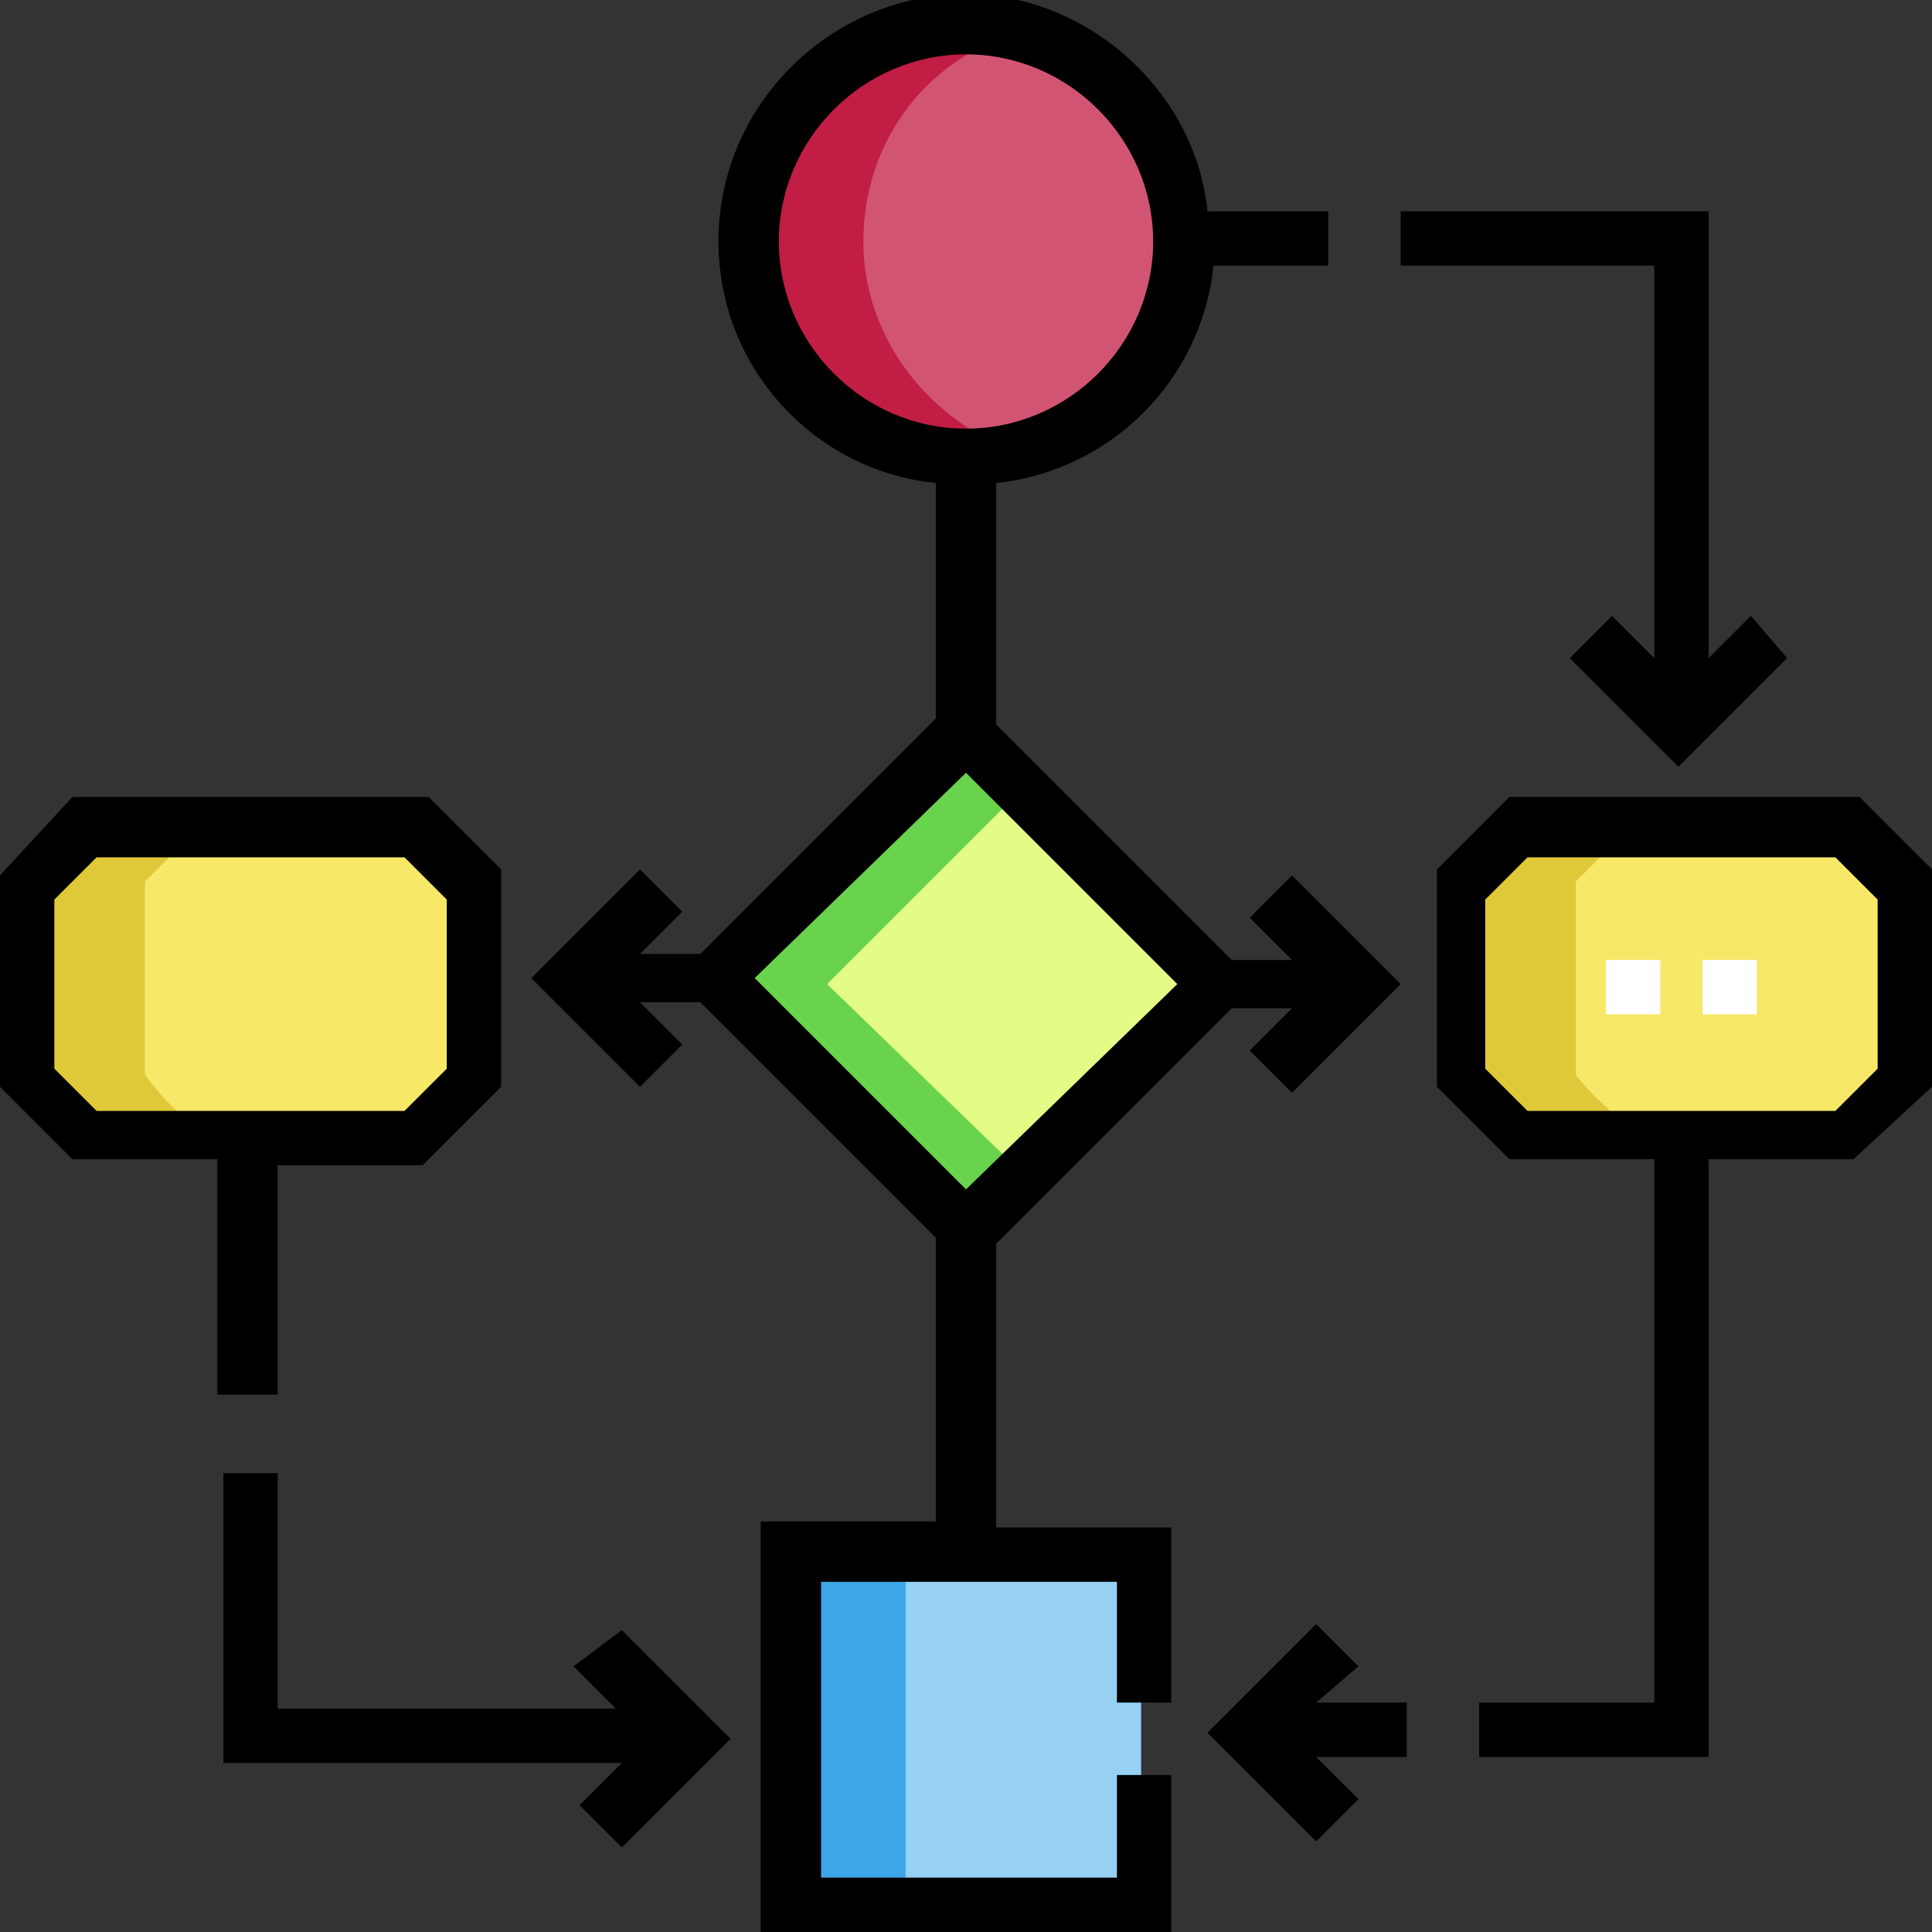 <?xml version="1.0" encoding="utf-8"?>
<!-- Generator: Adobe Illustrator 24.1.2, SVG Export Plug-In . SVG Version: 6.00 Build 0)  -->
<svg version="1.1" id="Layer_1" xmlns="http://www.w3.org/2000/svg" xmlns:xlink="http://www.w3.org/1999/xlink" x="0px" y="0px"
	 viewBox="0 0 32 32" style="enable-background:new 0 0 32 32;" xml:space="preserve">
<rect x="0" y="0" width="32" height="32" fill="#333333" stroke="none"/>
<style type="text/css">
	.st0{fill:#E2FC85;}
	.st1{fill:#96D1F3;}
	.st2{fill:#D15573;}
	.st3{fill:#F8E868;}
	.st4{fill:#6AD34D;}
	.st5{fill:#3CA6E6;}
	.st6{fill:#C21D44;}
	.st7{fill:#E0C938;}
	.st8{fill:#FFFFFF;}
</style>
<g>
	<path class="st0" d="M20.1,16.3L16,20.4l-4.1-4.1l4.1-4.1L20.1,16.3z"/>
	<path class="st1" d="M18.9,25.8v5.9h-5.9v-5.9H18.9z"/>
	<path class="st2" d="M19.6,4c0,2-1.6,3.6-3.6,3.6S12.4,5.9,12.4,4S14,0.4,16,0.4S19.6,2,19.6,4z"/>
	<path class="st3" d="M25.1,18.8h5.4c0.4-0.4,0.6-0.6,0.9-0.9v-3.2c-0.4-0.4-0.6-0.6-0.9-0.9h-5.4c-0.4,0.4-0.6,0.6-0.9,0.9v3.2
		C24.6,18.2,24.8,18.4,25.1,18.8z"/>
	<path class="st3" d="M6.9,18.8H1.4c-0.4-0.4-0.6-0.6-0.9-0.9v-3.2c0.4-0.4,0.6-0.6,0.9-0.9h5.4c0.4,0.4,0.6,0.6,0.9,0.9v3.2
		C7.4,18.2,7.2,18.4,6.9,18.8z"/>
	<path class="st4" d="M13.7,16.3l3.2-3.2L16,12.1l-4.1,4.1l4.1,4.1l0.9-0.9L13.7,16.3z"/>
	<path class="st5" d="M13.1,25.8H15v5.9h-1.9V25.8z"/>
	<path class="st6" d="M14.3,4c0-1.7,1.1-3.1,2.7-3.5c-0.3-0.1-0.6-0.1-0.9-0.1c-2,0-3.6,1.6-3.6,3.6S14,7.6,16,7.6
		c0.3,0,0.6,0,0.9-0.1C15.4,7,14.3,5.6,14.3,4z"/>
	<path class="st7" d="M26.1,17.8v-3.2c0.4-0.4,0.6-0.6,0.9-0.9h-1.9c-0.4,0.4-0.6,0.6-0.9,0.9v3.2c0.4,0.4,0.6,0.6,0.9,0.9H27
		C26.7,18.4,26.4,18.2,26.1,17.8z"/>
	<path class="st7" d="M2.4,17.8v-3.2c0.4-0.4,0.6-0.6,0.9-0.9H1.4c-0.4,0.4-0.6,0.6-0.9,0.9v3.2c0.4,0.4,0.6,0.6,0.9,0.9h1.9
		C2.9,18.4,2.7,18.2,2.4,17.8z"/>
	<path class="st8" d="M29.1,16.8h-0.9v-0.9h0.9V16.8z M27.5,16.8h-0.9v-0.9h0.9V16.8z"/>
	<path d="M27.4,10.9l-0.7-0.7l-0.7,0.7l1.8,1.8l1.8-1.8L29,10.2l-0.7,0.7V3.5h-5.1v0.9h4.2V10.9z"/>
	<path d="M22.5,27.6l-0.7-0.7L20,28.7l1.8,1.8l0.7-0.7l-0.7-0.7h1.5v-0.9h-1.5L22.5,27.6z"/>
	<path d="M16.5,20.6l3.9-3.9h1l-0.7,0.7l0.7,0.7l1.8-1.8l-1.8-1.8l-0.7,0.7l0.7,0.7h-1l-3.9-3.9V8c1.9-0.2,3.4-1.7,3.6-3.6H22V3.5
		H20c-0.2-2-2-3.6-4-3.6c-2.2,0-4.1,1.8-4.1,4.1c0,2.1,1.6,3.8,3.6,4v3.9l-3.9,3.9h-1l0.7-0.7l-0.7-0.7l-1.8,1.8l1.8,1.8l0.7-0.7
		l-0.7-0.7h1l3.9,3.9v4.7h-2.9v6.8h6.8v-2.6h-0.9v1.7h-4.9v-4.9h4.9v2h0.9v-2.9h-2.9V20.6z M12.9,4c0-1.7,1.4-3.1,3.1-3.1
		c1.7,0,3.1,1.4,3.1,3.1S17.7,7.1,16,7.1C14.3,7.1,12.9,5.7,12.9,4z M16,12.8l3.5,3.5L16,19.7l-3.5-3.5L16,12.8z"/>
	<path d="M30.8,13.2h-5.8l-1.2,1.2V18l1.2,1.2h2.4v9h-2.9v0.9h3.8v-9.9h2.4L32,18v-3.6L30.8,13.2z M31.1,17.7l-0.7,0.7h-5.1
		l-0.7-0.7v-2.8l0.7-0.7h5.1l0.7,0.7V17.7z"/>
	<path d="M9.5,27.6l0.7,0.7H4.6v-3.9H3.7v4.8h6.6l-0.7,0.7l0.7,0.7l1.8-1.8l-1.8-1.8L9.5,27.6z"/>
	<path d="M3.7,23.1h0.9v-3.8h2.4L8.3,18v-3.6l-1.2-1.2H1.2L0,14.5V18l1.2,1.2h2.4V23.1z M0.9,17.7v-2.8l0.7-0.7h5.1l0.7,0.7v2.8
		l-0.7,0.7H1.6L0.9,17.7z"/>
</g>
</svg>
